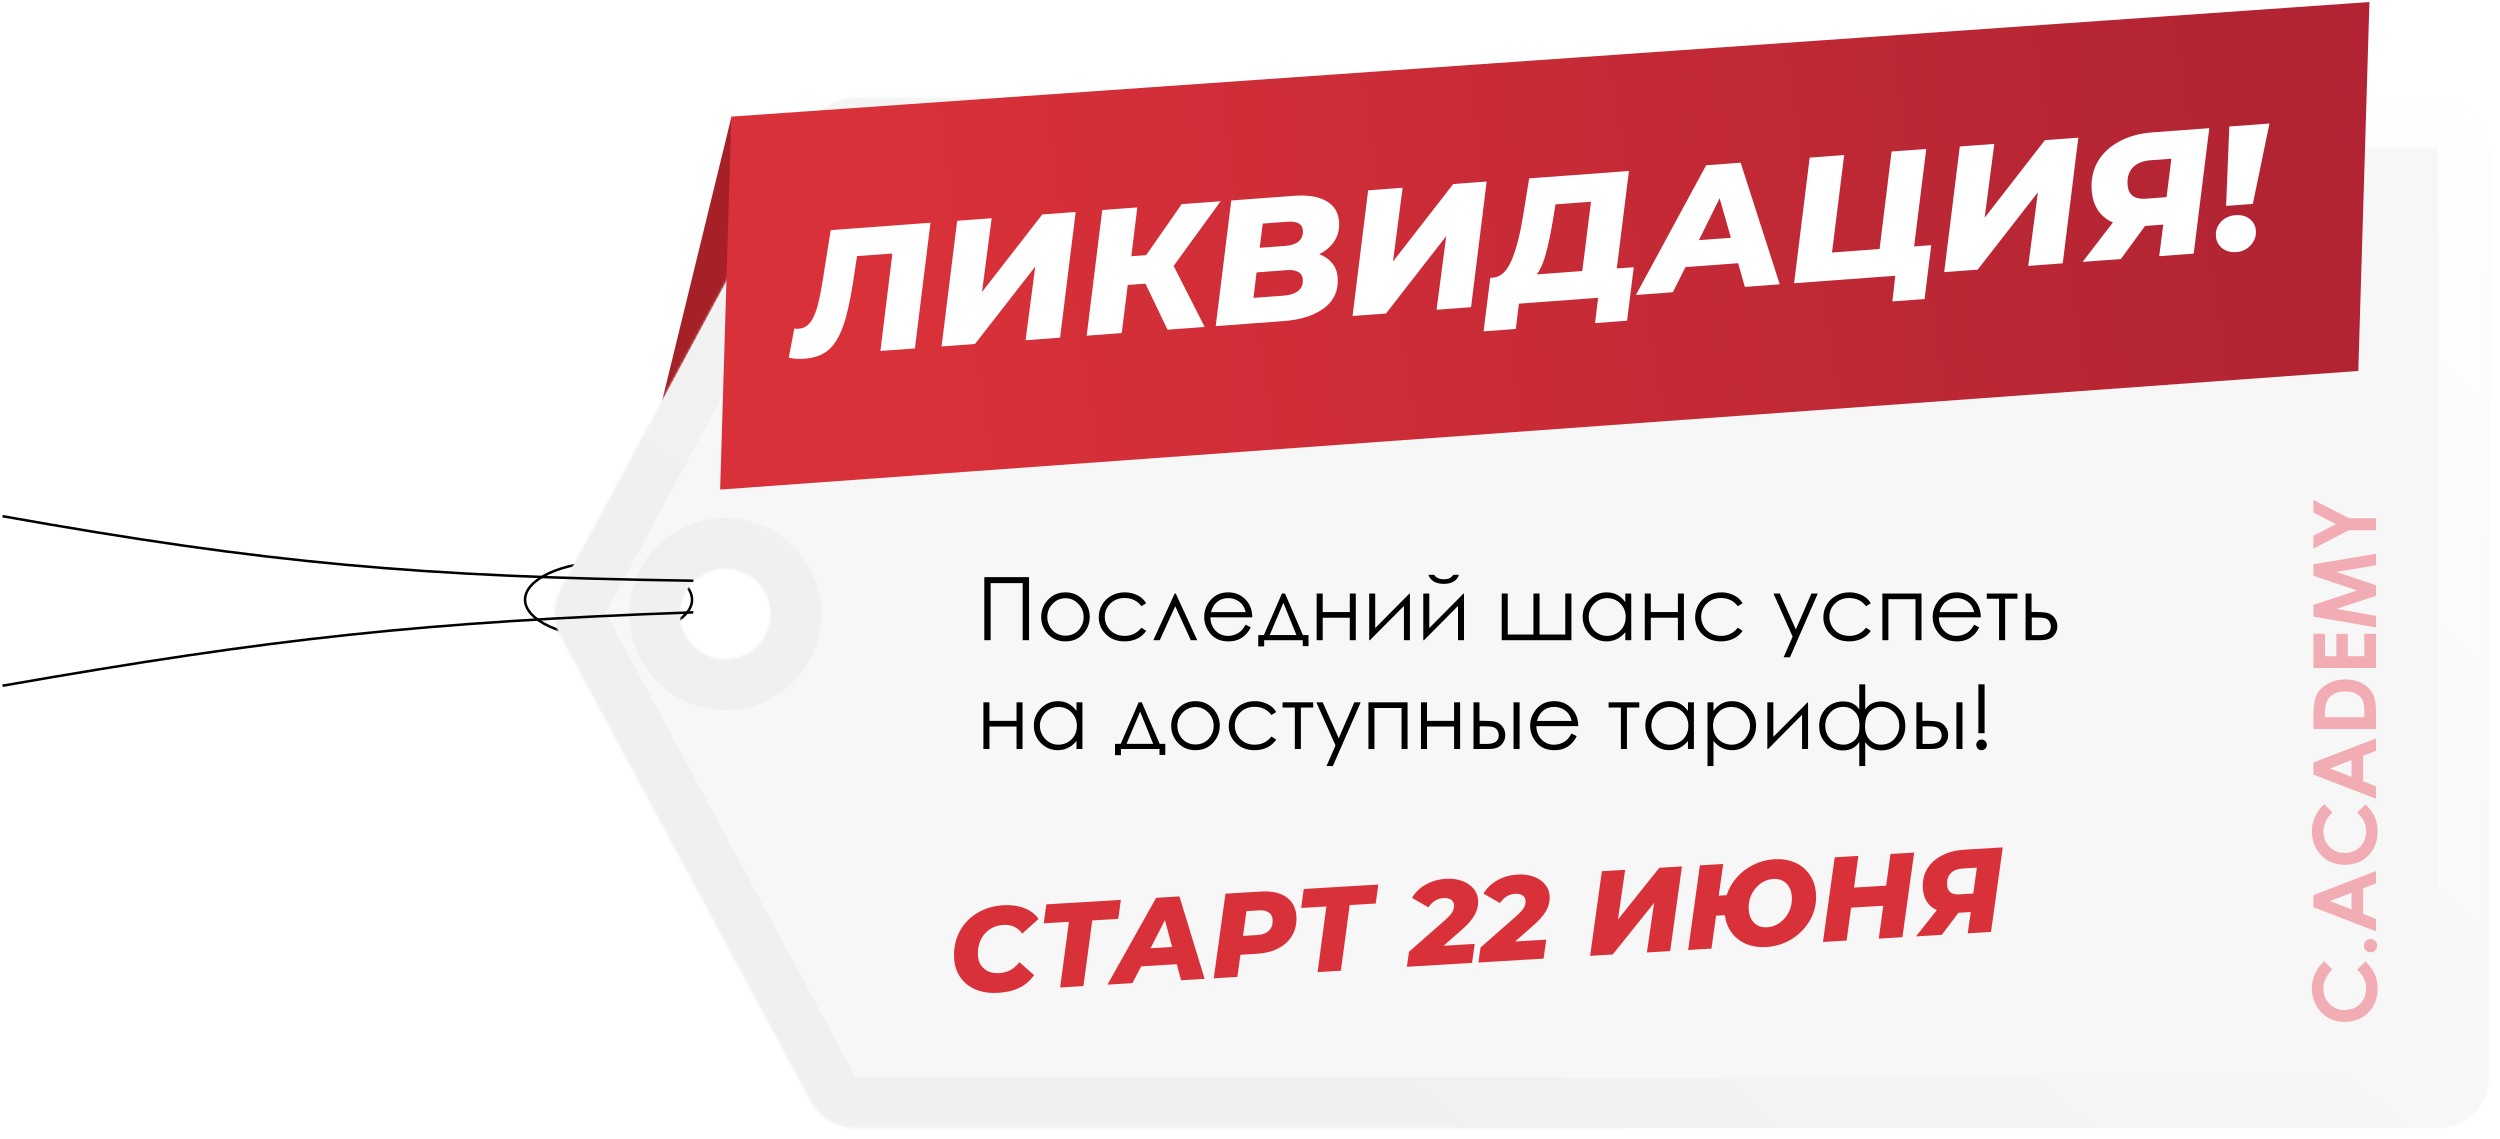 <?xml version="1.0" encoding="UTF-8"?> <svg xmlns="http://www.w3.org/2000/svg" width="988" height="450" viewBox="0 0 988 450" fill="none"> <path d="M261.262 160.05L289.109 46L310.942 163.161L261.262 160.05Z" fill="#A62127"></path> <path d="M240.5 222C249.695 222 257.995 223.725 263.978 226.494C270.003 229.281 273.5 233.032 273.5 237C273.5 240.968 270.003 244.719 263.978 247.506C257.995 250.275 249.695 252 240.5 252C231.305 252 223.005 250.275 217.022 247.506C210.997 244.719 207.5 240.968 207.5 237C207.5 233.032 210.997 229.281 217.022 226.494C223.005 223.725 231.305 222 240.5 222Z" stroke="black"></path> <g filter="url(#filter0_d)"> <mask id="path-3-inside-1" fill="white"> <path fill-rule="evenodd" clip-rule="evenodd" d="M320.464 431.12C323.951 437.602 330.716 441.645 338.076 441.645L963.5 441.645C974.546 441.645 983.5 432.69 983.5 421.645L983.5 54.645C983.5 43.599 974.546 34.645 963.5 34.645L338.076 34.645C330.716 34.645 323.951 38.687 320.464 45.169L221.743 228.669C218.56 234.585 218.56 241.704 221.743 247.62L320.464 431.12ZM304.645 238.645C304.645 228.704 296.586 220.645 286.645 220.645C276.704 220.645 268.645 228.704 268.645 238.645C268.645 248.586 276.704 256.645 286.645 256.645C296.586 256.645 304.645 248.586 304.645 238.645Z"></path> </mask> <path fill-rule="evenodd" clip-rule="evenodd" d="M320.464 431.12C323.951 437.602 330.716 441.645 338.076 441.645L963.5 441.645C974.546 441.645 983.5 432.69 983.5 421.645L983.5 54.645C983.5 43.599 974.546 34.645 963.5 34.645L338.076 34.645C330.716 34.645 323.951 38.687 320.464 45.169L221.743 228.669C218.56 234.585 218.56 241.704 221.743 247.62L320.464 431.12ZM304.645 238.645C304.645 228.704 296.586 220.645 286.645 220.645C276.704 220.645 268.645 228.704 268.645 238.645C268.645 248.586 276.704 256.645 286.645 256.645C296.586 256.645 304.645 248.586 304.645 238.645Z" fill="#F7F7F7"></path> <path d="M338.076 441.645L338.076 421.645L338.076 441.645ZM320.464 431.12L302.851 440.596L302.851 440.596L320.464 431.12ZM963.5 441.645L963.5 461.645L963.5 441.645ZM320.464 45.169L302.851 35.694L302.851 35.694L320.464 45.169ZM221.743 228.669L239.355 238.145L239.355 238.145L221.743 228.669ZM221.743 247.62L204.13 257.096L204.13 257.096L221.743 247.62ZM338.076 421.645L338.076 421.645L302.851 440.596C309.825 453.559 323.356 461.645 338.076 461.645L338.076 421.645ZM963.5 421.645L338.076 421.645L338.076 461.645L963.5 461.645L963.5 421.645ZM963.5 421.645C963.5 421.659 963.5 421.667 963.499 421.669C963.499 421.671 963.499 421.67 963.5 421.666C963.501 421.662 963.502 421.657 963.504 421.652C963.505 421.647 963.507 421.642 963.509 421.639C963.512 421.631 963.514 421.629 963.512 421.631C963.51 421.633 963.506 421.639 963.5 421.645C963.494 421.651 963.489 421.655 963.486 421.657C963.484 421.658 963.487 421.656 963.494 421.653C963.498 421.651 963.503 421.65 963.508 421.648C963.513 421.646 963.518 421.645 963.522 421.644C963.525 421.644 963.527 421.644 963.524 421.644C963.522 421.644 963.515 421.645 963.5 421.645L963.5 461.645C985.592 461.645 1003.5 443.736 1003.5 421.645L963.5 421.645ZM963.5 54.645L963.5 421.645L1003.5 421.645L1003.5 54.645L963.5 54.645ZM963.5 54.645C963.515 54.645 963.522 54.645 963.524 54.646C963.527 54.646 963.525 54.646 963.521 54.645C963.518 54.644 963.513 54.643 963.508 54.642C963.503 54.64 963.498 54.638 963.494 54.636C963.486 54.633 963.484 54.631 963.486 54.633C963.489 54.635 963.494 54.639 963.5 54.645C963.506 54.651 963.51 54.656 963.512 54.659C963.514 54.661 963.512 54.659 963.509 54.651C963.507 54.647 963.505 54.642 963.504 54.637C963.502 54.632 963.501 54.627 963.5 54.624C963.499 54.62 963.499 54.618 963.499 54.621C963.5 54.623 963.5 54.63 963.5 54.645L1003.5 54.645C1003.5 32.553 985.592 14.645 963.5 14.645L963.5 54.645ZM338.076 54.645L963.5 54.645L963.5 14.645L338.076 14.645L338.076 54.645ZM338.076 54.645L338.076 54.645L338.076 14.645C323.356 14.645 309.825 22.73 302.851 35.694L338.076 54.645ZM239.355 238.145L338.076 54.645L302.851 35.694L204.13 219.194L239.355 238.145ZM239.355 238.145L239.355 238.145L204.13 219.194C197.764 231.026 197.764 245.264 204.13 257.096L239.355 238.145ZM338.076 421.645L239.355 238.145L204.13 257.096L302.851 440.596L338.076 421.645ZM286.645 240.645C285.54 240.645 284.645 239.749 284.645 238.645L324.645 238.645C324.645 217.658 307.632 200.645 286.645 200.645L286.645 240.645ZM288.645 238.645C288.645 239.749 287.749 240.645 286.645 240.645L286.645 200.645C265.658 200.645 248.645 217.658 248.645 238.645L288.645 238.645ZM286.645 236.645C287.749 236.645 288.645 237.54 288.645 238.645L248.645 238.645C248.645 259.632 265.658 276.645 286.645 276.645L286.645 236.645ZM284.645 238.645C284.645 237.54 285.54 236.645 286.645 236.645L286.645 276.645C307.632 276.645 324.645 259.632 324.645 238.645L284.645 238.645Z" fill="url(#paint0_linear)" mask="url(#path-3-inside-1)"></path> </g> <path d="M918.604 379.867L921.751 383.165C919.383 385.409 918.2 387.933 918.2 390.738C918.2 393.105 919.008 395.102 920.623 396.729C922.239 398.345 924.23 399.152 926.597 399.152C928.247 399.152 929.711 398.793 930.99 398.075C932.269 397.357 933.273 396.342 934.002 395.029C934.731 393.717 935.096 392.258 935.096 390.654C935.096 389.285 934.843 388.034 934.338 386.901C933.822 385.768 932.891 384.523 931.545 383.165L934.877 379.968C936.661 381.796 937.901 383.524 938.596 385.151C939.28 386.778 939.623 388.634 939.623 390.721C939.623 394.569 938.405 397.722 935.971 400.179C933.525 402.625 930.395 403.848 926.58 403.848C924.112 403.848 921.919 403.292 920 402.182C918.082 401.06 916.539 399.461 915.373 397.385C914.206 395.299 913.622 393.055 913.622 390.654C913.622 388.612 914.054 386.649 914.918 384.764C915.782 382.868 917.011 381.236 918.604 379.867ZM934.204 373.724C934.204 372.995 934.462 372.372 934.978 371.856C935.483 371.34 936.1 371.082 936.829 371.082C937.558 371.082 938.181 371.34 938.697 371.856C939.213 372.372 939.471 372.995 939.471 373.724C939.471 374.454 939.213 375.076 938.697 375.592C938.181 376.108 937.558 376.366 936.829 376.366C936.1 376.366 935.483 376.108 934.978 375.592C934.462 375.076 934.204 374.454 934.204 373.724ZM914.245 358.528L914.245 353.749L939 344.224L939 349.121L933.901 351.056L933.901 361.153L939 363.173L939 368.07L914.245 358.528ZM920.808 356.105L929.307 359.403L929.307 352.823L920.808 356.105ZM918.604 317.803L921.751 321.101C919.383 323.345 918.2 325.869 918.2 328.674C918.2 331.041 919.008 333.038 920.623 334.665C922.239 336.281 924.23 337.088 926.597 337.088C928.247 337.088 929.711 336.729 930.99 336.011C932.269 335.293 933.273 334.278 934.002 332.965C934.731 331.653 935.096 330.194 935.096 328.59C935.096 327.221 934.843 325.97 934.338 324.837C933.822 323.704 932.891 322.459 931.545 321.101L934.877 317.904C936.661 319.732 937.901 321.46 938.596 323.087C939.28 324.714 939.623 326.571 939.623 328.657C939.623 332.505 938.405 335.658 935.971 338.115C933.525 340.561 930.395 341.784 926.58 341.784C924.112 341.784 921.919 341.228 920 340.118C918.082 338.996 916.539 337.397 915.373 335.321C914.206 333.235 913.622 330.991 913.622 328.59C913.622 326.548 914.054 324.585 914.918 322.7C915.782 320.804 917.011 319.172 918.604 317.803ZM914.245 306.124L914.245 301.344L939 291.819L939 296.717L933.901 298.652L933.901 308.749L939 310.768L939 315.666L914.245 306.124ZM920.808 303.7L929.307 306.999L929.307 300.419L920.808 303.7ZM914.245 288.134L914.245 282.547C914.245 278.946 914.694 276.27 915.591 274.52C916.478 272.769 917.925 271.328 919.933 270.195C921.941 269.062 924.286 268.495 926.968 268.495C928.875 268.495 930.631 268.815 932.235 269.454C933.828 270.082 935.152 270.958 936.206 272.079C937.261 273.19 937.99 274.396 938.394 275.698C938.798 276.999 939 279.254 939 282.463L939 288.134L914.245 288.134ZM918.789 283.439L934.389 283.439L934.389 281.251C934.389 279.097 934.142 277.538 933.648 276.573C933.155 275.597 932.325 274.8 931.158 274.183C929.991 273.566 928.555 273.257 926.85 273.257C924.224 273.257 922.188 273.992 920.741 275.462C919.44 276.786 918.789 278.912 918.789 281.84L918.789 283.439ZM914.245 264.002L914.245 250.488L918.856 250.488L918.856 259.323L923.333 259.323L923.333 250.488L927.859 250.488L927.859 259.323L934.372 259.323L934.372 250.488L939 250.488L939 264.002L914.245 264.002ZM914.245 243.69L914.245 239.079L931.511 233.357L914.245 227.551L914.245 223.007L939 218.834L939 223.377L923.366 226.036L939 231.304L939 235.46L923.366 240.66L939 243.37L939 247.964L914.245 243.69ZM914.245 216.814L914.245 211.749L923.131 207.138L914.245 202.56L914.245 197.562L928.28 204.799L939 204.799L939 209.544L928.28 209.544L914.245 216.814Z" fill="#ED6A75" fill-opacity="0.52"></path> <path d="M388.998 228.086H406.68V253H404.173V230.457H391.505V253H388.998V228.086ZM421.077 234.098C423.911 234.098 426.259 235.126 428.122 237.181C429.816 239.055 430.663 241.274 430.663 243.837C430.663 246.411 429.765 248.664 427.97 250.595C426.186 252.514 423.888 253.474 421.077 253.474C418.254 253.474 415.945 252.514 414.149 250.595C412.365 248.664 411.473 246.411 411.473 243.837C411.473 241.285 412.32 239.072 414.014 237.198C415.877 235.131 418.231 234.098 421.077 234.098ZM421.077 236.419C419.112 236.419 417.424 237.147 416.012 238.604C414.601 240.06 413.895 241.822 413.895 243.888C413.895 245.22 414.217 246.462 414.861 247.614C415.504 248.766 416.374 249.658 417.469 250.29C418.564 250.911 419.767 251.222 421.077 251.222C422.386 251.222 423.589 250.911 424.684 250.29C425.779 249.658 426.649 248.766 427.292 247.614C427.936 246.462 428.258 245.22 428.258 243.888C428.258 241.822 427.547 240.06 426.124 238.604C424.712 237.147 423.03 236.419 421.077 236.419ZM452.969 238.4L451.089 239.569C449.463 237.412 447.244 236.334 444.433 236.334C442.186 236.334 440.317 237.057 438.827 238.502C437.347 239.947 436.608 241.703 436.608 243.769C436.608 245.113 436.947 246.378 437.624 247.563C438.313 248.749 439.25 249.669 440.436 250.324C441.632 250.979 442.97 251.306 444.45 251.306C447.16 251.306 449.373 250.228 451.089 248.071L452.969 249.308C452.088 250.629 450.903 251.656 449.412 252.39C447.933 253.113 446.245 253.474 444.348 253.474C441.435 253.474 439.019 252.548 437.099 250.697C435.179 248.845 434.22 246.592 434.22 243.939C434.22 242.155 434.666 240.5 435.558 238.976C436.461 237.441 437.697 236.244 439.267 235.385C440.836 234.527 442.592 234.098 444.534 234.098C445.754 234.098 446.928 234.285 448.057 234.657C449.198 235.03 450.163 235.515 450.953 236.114C451.744 236.712 452.416 237.474 452.969 238.4ZM473.141 253H470.617L464.452 239.586L458.338 253H455.797L464.232 234.573H464.656L473.141 253ZM492.297 246.886L494.295 247.936C493.64 249.223 492.884 250.262 492.026 251.052C491.168 251.843 490.202 252.447 489.13 252.865C488.057 253.271 486.843 253.474 485.488 253.474C482.485 253.474 480.136 252.492 478.442 250.527C476.749 248.551 475.902 246.321 475.902 243.837C475.902 241.5 476.619 239.417 478.053 237.587C479.871 235.261 482.304 234.098 485.353 234.098C488.492 234.098 490.998 235.29 492.873 237.672C494.205 239.354 494.882 241.455 494.905 243.973H478.341C478.386 246.118 479.069 247.879 480.39 249.257C481.711 250.623 483.343 251.306 485.285 251.306C486.222 251.306 487.131 251.143 488.012 250.815C488.904 250.488 489.66 250.053 490.281 249.511C490.902 248.969 491.574 248.094 492.297 246.886ZM492.297 241.923C491.981 240.659 491.518 239.648 490.908 238.891C490.309 238.135 489.513 237.525 488.52 237.062C487.526 236.599 486.482 236.368 485.386 236.368C483.58 236.368 482.027 236.949 480.729 238.112C479.78 238.959 479.063 240.229 478.578 241.923H492.297ZM499.495 250.984L506.609 234.573H507.845L514.908 250.984H517.126V255.354H514.84V253H499.597V255.456H497.259V250.984H499.495ZM507.184 238.231L501.798 250.984H512.35L507.184 238.231ZM533.437 244.125H522.733V253H520.344V234.573H522.733V241.889H533.437V234.573H535.808V253H533.437V244.125ZM543.48 234.573V248.207L557.013 234.573H557.199V253H554.828V239.484L541.397 253H541.109V234.573H543.48ZM564.855 234.573V248.207L578.388 234.573H578.574V253H576.203V239.484L562.772 253H562.484V234.573H564.855ZM564.533 227.171H566.769C567.153 227.758 567.666 228.199 568.31 228.492C568.954 228.786 569.722 228.932 570.614 228.932C571.517 228.932 572.245 228.803 572.798 228.543C573.352 228.283 573.877 227.826 574.374 227.171H576.541C576.293 228.187 575.655 229.04 574.628 229.729C573.611 230.406 572.268 230.745 570.597 230.745C568.937 230.745 567.582 230.412 566.532 229.745C565.482 229.068 564.815 228.21 564.533 227.171ZM621.018 253H593.479V234.573H595.867V250.764H606.012V234.573H608.434V250.764H618.596V234.573H621.018V253ZM644.662 234.573V253H642.325V249.833C641.331 251.041 640.213 251.95 638.971 252.56C637.741 253.169 636.391 253.474 634.923 253.474C632.315 253.474 630.085 252.531 628.233 250.646C626.393 248.749 625.473 246.445 625.473 243.735C625.473 241.082 626.404 238.812 628.267 236.927C630.13 235.041 632.372 234.098 634.991 234.098C636.504 234.098 637.87 234.42 639.09 235.064C640.321 235.707 641.399 236.673 642.325 237.96V234.573H644.662ZM635.177 236.385C633.856 236.385 632.637 236.712 631.519 237.367C630.401 238.011 629.509 238.92 628.843 240.094C628.188 241.268 627.861 242.51 627.861 243.82C627.861 245.119 628.194 246.361 628.86 247.546C629.526 248.732 630.418 249.658 631.536 250.324C632.665 250.979 633.873 251.306 635.161 251.306C636.459 251.306 637.69 250.979 638.853 250.324C640.016 249.669 640.908 248.783 641.529 247.665C642.161 246.547 642.477 245.288 642.477 243.888C642.477 241.754 641.772 239.97 640.36 238.536C638.96 237.102 637.232 236.385 635.177 236.385ZM663.107 244.125H652.402V253H650.014V234.573H652.402V241.889H663.107V234.573H665.478V253H663.107V244.125ZM688.665 238.4L686.785 239.569C685.159 237.412 682.94 236.334 680.128 236.334C677.881 236.334 676.013 237.057 674.522 238.502C673.043 239.947 672.303 241.703 672.303 243.769C672.303 245.113 672.642 246.378 673.32 247.563C674.008 248.749 674.946 249.669 676.131 250.324C677.328 250.979 678.666 251.306 680.145 251.306C682.855 251.306 685.068 250.228 686.785 248.071L688.665 249.308C687.784 250.629 686.598 251.656 685.108 252.39C683.629 253.113 681.941 253.474 680.044 253.474C677.13 253.474 674.714 252.548 672.795 250.697C670.875 248.845 669.915 246.592 669.915 243.939C669.915 242.155 670.361 240.5 671.253 238.976C672.157 237.441 673.393 236.244 674.963 235.385C676.532 234.527 678.288 234.098 680.23 234.098C681.449 234.098 682.624 234.285 683.753 234.657C684.893 235.03 685.859 235.515 686.649 236.114C687.439 236.712 688.111 237.474 688.665 238.4ZM700.876 234.573H703.383L709.717 248.766L715.865 234.573H718.389L707.397 259.741H704.89L708.447 251.611L700.876 234.573ZM739.34 238.4L737.46 239.569C735.834 237.412 733.615 236.334 730.804 236.334C728.557 236.334 726.688 237.057 725.198 238.502C723.719 239.947 722.979 241.703 722.979 243.769C722.979 245.113 723.318 246.378 723.995 247.563C724.684 248.749 725.621 249.669 726.807 250.324C728.004 250.979 729.342 251.306 730.821 251.306C733.531 251.306 735.744 250.228 737.46 248.071L739.34 249.308C738.459 250.629 737.274 251.656 735.783 252.39C734.304 253.113 732.616 253.474 730.719 253.474C727.806 253.474 725.39 252.548 723.47 250.697C721.551 248.845 720.591 246.592 720.591 243.939C720.591 242.155 721.037 240.5 721.929 238.976C722.832 237.441 724.069 236.244 725.638 235.385C727.208 234.527 728.963 234.098 730.906 234.098C732.125 234.098 733.299 234.285 734.428 234.657C735.569 235.03 736.534 235.515 737.325 236.114C738.115 236.712 738.787 237.474 739.34 238.4ZM743.913 234.573H759.377V253H757.005V236.808H746.284V253H743.913V234.573ZM780.192 246.886L782.191 247.936C781.536 249.223 780.779 250.262 779.921 251.052C779.063 251.843 778.098 252.447 777.025 252.865C775.952 253.271 774.739 253.474 773.384 253.474C770.38 253.474 768.031 252.492 766.338 250.527C764.644 248.551 763.797 246.321 763.797 243.837C763.797 241.5 764.514 239.417 765.948 237.587C767.766 235.261 770.199 234.098 773.248 234.098C776.387 234.098 778.894 235.29 780.768 237.672C782.1 239.354 782.778 241.455 782.801 243.973H766.236C766.281 246.118 766.964 247.879 768.285 249.257C769.607 250.623 771.238 251.306 773.18 251.306C774.117 251.306 775.026 251.143 775.907 250.815C776.799 250.488 777.556 250.053 778.177 249.511C778.798 248.969 779.47 248.094 780.192 246.886ZM780.192 241.923C779.876 240.659 779.413 239.648 778.803 238.891C778.205 238.135 777.409 237.525 776.415 237.062C775.422 236.599 774.377 236.368 773.282 236.368C771.475 236.368 769.923 236.949 768.624 238.112C767.676 238.959 766.959 240.229 766.473 241.923H780.192ZM785.172 234.573H797.299V236.622H792.421V253H790.033V236.622H785.172V234.573ZM802.871 241.872H805.124C806.919 241.872 808.325 242.014 809.341 242.296C810.357 242.578 811.232 243.205 811.966 244.176C812.7 245.136 813.067 246.242 813.067 247.495C813.067 249.009 812.536 250.307 811.475 251.391C810.414 252.464 808.805 253 806.648 253H800.517V234.573H802.871V241.872ZM802.956 244.04V251.001H805.682C808.889 251.001 810.493 249.872 810.493 247.614C810.493 246.97 810.318 246.338 809.968 245.717C809.629 245.096 809.126 244.661 808.46 244.413C807.805 244.165 806.642 244.04 804.971 244.04H802.956ZM401.734 287.125H391.03V296H388.642V277.573H391.03V284.889H401.734V277.573H404.106V296H401.734V287.125ZM427.767 277.573V296H425.429V292.833C424.436 294.041 423.318 294.95 422.076 295.56C420.845 296.169 419.496 296.474 418.028 296.474C415.42 296.474 413.19 295.531 411.338 293.646C409.497 291.749 408.577 289.445 408.577 286.735C408.577 284.082 409.509 281.812 411.372 279.927C413.235 278.041 415.476 277.098 418.096 277.098C419.609 277.098 420.975 277.42 422.194 278.064C423.425 278.707 424.503 279.673 425.429 280.96V277.573H427.767ZM418.282 279.385C416.961 279.385 415.741 279.712 414.624 280.367C413.506 281.011 412.614 281.92 411.948 283.094C411.293 284.268 410.965 285.51 410.965 286.82C410.965 288.119 411.298 289.361 411.964 290.546C412.631 291.732 413.523 292.658 414.641 293.324C415.77 293.979 416.978 294.306 418.265 294.306C419.564 294.306 420.794 293.979 421.957 293.324C423.12 292.669 424.012 291.783 424.633 290.665C425.266 289.547 425.582 288.288 425.582 286.888C425.582 284.754 424.876 282.97 423.465 281.536C422.065 280.102 420.337 279.385 418.282 279.385ZM442.891 293.984L450.005 277.573H451.241L458.304 293.984H460.523V298.354H458.236V296H442.993V298.456H440.656V293.984H442.891ZM450.581 281.231L445.195 293.984H455.747L450.581 281.231ZM472.463 277.098C475.298 277.098 477.646 278.126 479.509 280.181C481.203 282.055 482.05 284.274 482.05 286.837C482.05 289.411 481.152 291.664 479.357 293.595C477.573 295.514 475.275 296.474 472.463 296.474C469.641 296.474 467.332 295.514 465.536 293.595C463.752 291.664 462.86 289.411 462.86 286.837C462.86 284.285 463.707 282.072 465.401 280.198C467.264 278.131 469.618 277.098 472.463 277.098ZM472.463 279.419C470.499 279.419 468.811 280.147 467.399 281.604C465.988 283.06 465.282 284.822 465.282 286.888C465.282 288.22 465.604 289.462 466.248 290.614C466.891 291.766 467.761 292.658 468.856 293.29C469.951 293.911 471.154 294.222 472.463 294.222C473.773 294.222 474.976 293.911 476.071 293.29C477.166 292.658 478.036 291.766 478.679 290.614C479.323 289.462 479.645 288.22 479.645 286.888C479.645 284.822 478.933 283.06 477.511 281.604C476.099 280.147 474.417 279.419 472.463 279.419ZM504.356 281.4L502.476 282.569C500.85 280.412 498.631 279.334 495.82 279.334C493.573 279.334 491.704 280.057 490.213 281.502C488.734 282.947 487.995 284.703 487.995 286.769C487.995 288.113 488.333 289.378 489.011 290.563C489.7 291.749 490.637 292.669 491.823 293.324C493.019 293.979 494.357 294.306 495.837 294.306C498.547 294.306 500.76 293.228 502.476 291.071L504.356 292.308C503.475 293.629 502.29 294.656 500.799 295.39C499.32 296.113 497.632 296.474 495.735 296.474C492.822 296.474 490.405 295.548 488.486 293.697C486.566 291.845 485.607 289.592 485.607 286.939C485.607 285.155 486.053 283.5 486.945 281.976C487.848 280.441 489.084 279.244 490.654 278.385C492.223 277.527 493.979 277.098 495.921 277.098C497.141 277.098 498.315 277.285 499.444 277.657C500.585 278.03 501.55 278.515 502.34 279.114C503.131 279.712 503.803 280.474 504.356 281.4ZM506.863 277.573H518.989V279.622H514.112V296H511.724V279.622H506.863V277.573ZM520.226 277.573H522.733L529.067 291.766L535.215 277.573H537.739L526.747 302.741H524.24L527.797 294.611L520.226 277.573ZM540.804 277.573H556.268V296H553.897V279.808H543.176V296H540.804V277.573ZM574.661 287.125H563.957V296H561.569V277.573H563.957V284.889H574.661V277.573H577.033V296H574.661V287.125ZM584.688 284.872H586.941C588.736 284.872 590.142 285.014 591.158 285.296C592.174 285.578 593.049 286.205 593.783 287.176C594.517 288.136 594.884 289.242 594.884 290.495C594.884 292.009 594.354 293.307 593.292 294.391C592.231 295.464 590.622 296 588.465 296H582.334V277.573H584.688V284.872ZM584.773 287.04V294.001H587.5C590.706 294.001 592.31 292.872 592.31 290.614C592.31 289.97 592.135 289.338 591.785 288.717C591.446 288.096 590.944 287.661 590.277 287.413C589.623 287.165 588.46 287.04 586.788 287.04H584.773ZM598.153 277.573H600.541V296H598.153V277.573ZM621.12 289.886L623.118 290.936C622.463 292.223 621.707 293.262 620.849 294.052C619.991 294.843 619.025 295.447 617.953 295.865C616.88 296.271 615.666 296.474 614.311 296.474C611.308 296.474 608.959 295.492 607.265 293.527C605.572 291.551 604.725 289.321 604.725 286.837C604.725 284.5 605.442 282.417 606.876 280.587C608.694 278.261 611.127 277.098 614.176 277.098C617.315 277.098 619.821 278.29 621.696 280.672C623.028 282.354 623.705 284.455 623.728 286.973H607.164C607.209 289.118 607.892 290.879 609.213 292.257C610.534 293.623 612.166 294.306 614.108 294.306C615.045 294.306 615.954 294.143 616.835 293.815C617.727 293.488 618.483 293.053 619.104 292.511C619.725 291.969 620.397 291.094 621.12 289.886ZM621.12 284.923C620.804 283.659 620.341 282.648 619.731 281.891C619.132 281.135 618.336 280.525 617.343 280.062C616.349 279.599 615.305 279.368 614.209 279.368C612.403 279.368 610.85 279.949 609.552 281.112C608.603 281.959 607.886 283.229 607.401 284.923H621.12ZM635.719 277.573H647.846V279.622H642.968V296H640.58V279.622H635.719V277.573ZM669.424 277.573V296H667.087V292.833C666.093 294.041 664.975 294.95 663.733 295.56C662.503 296.169 661.153 296.474 659.685 296.474C657.077 296.474 654.847 295.531 652.995 293.646C651.155 291.749 650.234 289.445 650.234 286.735C650.234 284.082 651.166 281.812 653.029 279.927C654.892 278.041 657.133 277.098 659.753 277.098C661.266 277.098 662.632 277.42 663.852 278.064C665.083 278.707 666.161 279.673 667.087 280.96V277.573H669.424ZM659.939 279.385C658.618 279.385 657.399 279.712 656.281 280.367C655.163 281.011 654.271 281.92 653.605 283.094C652.95 284.268 652.623 285.51 652.623 286.82C652.623 288.119 652.956 289.361 653.622 290.546C654.288 291.732 655.18 292.658 656.298 293.324C657.427 293.979 658.635 294.306 659.922 294.306C661.221 294.306 662.452 293.979 663.615 293.324C664.778 292.669 665.67 291.783 666.291 290.665C666.923 289.547 667.239 288.288 667.239 286.888C667.239 284.754 666.534 282.97 665.122 281.536C663.722 280.102 661.994 279.385 659.939 279.385ZM674.81 277.573H677.164V280.96C678.102 279.673 679.18 278.707 680.399 278.064C681.619 277.42 682.979 277.098 684.481 277.098C687.101 277.098 689.342 278.041 691.205 279.927C693.068 281.812 694 284.082 694 286.735C694 289.445 693.074 291.749 691.222 293.646C689.382 295.531 687.157 296.474 684.549 296.474C683.081 296.474 681.732 296.169 680.501 295.56C679.27 294.95 678.158 294.041 677.164 292.833V302.741H674.81V277.573ZM684.295 279.385C682.24 279.385 680.507 280.102 679.095 281.536C677.695 282.97 676.995 284.754 676.995 286.888C676.995 288.288 677.305 289.547 677.926 290.665C678.559 291.783 679.456 292.669 680.619 293.324C681.794 293.979 683.03 294.306 684.329 294.306C685.605 294.306 686.801 293.979 687.919 293.324C689.048 292.658 689.946 291.732 690.612 290.546C691.279 289.361 691.612 288.119 691.612 286.82C691.612 285.51 691.279 284.268 690.612 283.094C689.957 281.92 689.071 281.011 687.953 280.367C686.835 279.712 685.616 279.385 684.295 279.385ZM700.825 277.573V291.207L714.358 277.573H714.544V296H712.173V282.484L698.742 296H698.454V277.573H700.825ZM734.784 270.459H737.138V280.35C738.618 278.25 740.746 277.2 743.524 277.2C746.2 277.2 748.441 278.109 750.248 279.927C752.065 281.745 752.974 284.076 752.974 286.922C752.974 289.733 752.06 292.042 750.231 293.849C748.401 295.656 746.188 296.559 743.591 296.559C740.746 296.559 738.595 295.452 737.138 293.239V302.741H734.784V293.239C733.35 295.464 731.182 296.576 728.28 296.576C725.728 296.576 723.532 295.673 721.692 293.866C719.863 292.059 718.948 289.745 718.948 286.922C718.948 284.076 719.851 281.745 721.658 279.927C723.476 278.109 725.723 277.2 728.399 277.2C731.233 277.2 733.361 278.25 734.784 280.35V270.459ZM737.071 287.227C737.071 289.428 737.697 291.156 738.951 292.409C740.204 293.663 741.644 294.289 743.27 294.289C745.483 294.289 747.255 293.555 748.588 292.088C749.92 290.62 750.586 288.853 750.586 286.786C750.586 284.652 749.881 282.879 748.469 281.468C747.069 280.057 745.387 279.351 743.422 279.351C741.649 279.351 740.147 279.983 738.917 281.248C737.686 282.501 737.071 284.494 737.071 287.227ZM721.336 286.803C721.336 288.858 721.997 290.62 723.318 292.088C724.65 293.555 726.428 294.289 728.653 294.289C729.421 294.289 730.245 294.097 731.126 293.714C732.006 293.318 732.712 292.827 733.243 292.24C733.785 291.642 734.191 290.953 734.462 290.174C734.733 289.395 734.869 288.254 734.869 286.752C734.869 284.359 734.248 282.529 733.006 281.265C731.764 279.989 730.262 279.351 728.5 279.351C726.524 279.351 724.836 280.057 723.436 281.468C722.036 282.879 721.336 284.658 721.336 286.803ZM759.715 284.872H761.968C763.763 284.872 765.169 285.014 766.185 285.296C767.202 285.578 768.077 286.205 768.811 287.176C769.545 288.136 769.911 289.242 769.911 290.495C769.911 292.009 769.381 293.307 768.319 294.391C767.258 295.464 765.649 296 763.492 296H757.361V277.573H759.715V284.872ZM759.8 287.04V294.001H762.527C765.734 294.001 767.337 292.872 767.337 290.614C767.337 289.97 767.162 289.338 766.812 288.717C766.473 288.096 765.971 287.661 765.305 287.413C764.65 287.165 763.487 287.04 761.816 287.04H759.8ZM773.18 277.573H775.568V296H773.18V277.573ZM784.308 270.459V289.767H781.852V270.459H784.308ZM783.105 292.274C783.681 292.274 784.172 292.477 784.579 292.884C784.985 293.29 785.189 293.787 785.189 294.374C785.189 294.95 784.985 295.447 784.579 295.865C784.172 296.271 783.681 296.474 783.105 296.474C782.53 296.474 782.038 296.271 781.632 295.865C781.225 295.447 781.022 294.95 781.022 294.374C781.022 293.787 781.225 293.29 781.632 292.884C782.038 292.477 782.53 292.274 783.105 292.274Z" fill="black"></path> <path d="M394.576 392.37C391.239 392.569 388.275 392.146 385.685 391.1C383.093 390.022 381.054 388.422 379.569 386.299C378.083 384.175 377.255 381.681 377.084 378.816C376.859 375.038 377.522 371.586 379.073 368.46C380.656 365.332 382.971 362.824 386.018 360.936C389.065 359.048 392.604 357.983 396.634 357.743C399.688 357.561 402.428 357.95 404.856 358.911C407.281 359.841 409.135 361.262 410.419 363.177L403.986 368.964C402.226 366.478 399.725 365.331 396.482 365.525C394.372 365.651 392.545 366.265 390.999 367.369C389.452 368.441 388.274 369.885 387.466 371.703C386.688 373.487 386.363 375.466 386.493 377.638C386.626 379.874 387.458 381.625 388.987 382.893C390.516 384.16 392.524 384.72 395.012 384.571C398.16 384.383 400.776 382.948 402.859 380.264L408.709 385.365C407.044 387.645 405.044 389.344 402.71 390.463C400.373 391.55 397.662 392.186 394.576 392.37ZM441.947 363.144L431.651 363.758L428.175 389.702L418.965 390.251L422.441 364.308L412.476 364.902L413.498 357.4L442.968 355.641L441.947 363.144ZM465.06 381.055L450.986 381.895L447.544 388.546L437.673 389.135L456.906 354.81L466.116 354.26L476.07 386.844L466.766 387.399L465.06 381.055ZM463.232 374.244L460.373 363.656L454.684 374.754L463.232 374.244ZM498.289 352.34C502.571 352.085 505.932 352.816 508.373 354.535C510.814 356.254 512.135 358.797 512.336 362.166C512.501 364.937 511.969 367.402 510.739 369.561C509.54 371.718 507.731 373.437 505.312 374.719C502.923 375.999 500.092 376.737 496.817 376.932L490.205 377.327L489.021 386.071L479.67 386.629L484.309 353.174L498.289 352.34ZM496.803 369.539C498.881 369.415 500.442 368.832 501.486 367.79C502.561 366.747 503.045 365.328 502.938 363.533C502.857 362.179 502.34 361.199 501.388 360.592C500.465 359.952 499.169 359.682 497.5 359.781L492.589 360.074L491.23 369.872L496.803 369.539ZM543.691 357.072L533.395 357.687L529.919 383.63L520.709 384.18L524.185 358.236L514.22 358.831L515.242 351.329L544.712 349.57L543.691 357.072ZM570.485 373.769L582.811 373.033L581.742 380.538L556.003 382.074L556.834 376.147L570.615 364.044C572.207 362.654 573.291 361.499 573.868 360.58C574.444 359.629 574.703 358.682 574.647 357.737C574.59 356.792 574.2 356.073 573.475 355.579C572.749 355.054 571.74 354.83 570.449 354.907C569.284 354.976 568.183 355.326 567.147 355.957C566.141 356.586 565.261 357.46 564.507 358.579L558.027 354.842C559.228 352.717 561.004 350.983 563.357 349.642C565.74 348.268 568.427 347.491 571.418 347.313C573.779 347.172 575.897 347.441 577.77 348.119C579.674 348.795 581.188 349.811 582.312 351.165C583.434 352.489 584.046 354.016 584.15 355.748C584.274 357.826 583.807 359.797 582.749 361.661C581.722 363.524 579.841 365.627 577.106 367.97L570.485 373.769ZM598.757 372.081L611.084 371.346L610.015 378.851L584.275 380.387L585.107 374.46L598.888 362.357C600.479 360.967 601.564 359.812 602.141 358.893C602.716 357.942 602.976 356.995 602.919 356.05C602.863 355.105 602.472 354.386 601.748 353.892C601.021 353.367 600.013 353.143 598.722 353.22C597.557 353.289 596.456 353.639 595.419 354.27C594.414 354.899 593.534 355.773 592.779 356.892L586.3 353.155C587.5 351.03 589.277 349.296 591.63 347.955C594.012 346.581 596.699 345.804 599.69 345.626C602.052 345.485 604.169 345.753 606.042 346.432C607.947 347.108 609.461 348.124 610.585 349.478C611.706 350.802 612.319 352.329 612.422 354.061C612.546 356.139 612.079 358.11 611.021 359.974C609.995 361.837 608.114 363.94 605.378 366.283L598.757 372.081ZM633.057 344.298L642.266 343.749L639.41 363.399L655.774 342.943L664.7 342.41L660.061 375.865L650.851 376.414L653.71 356.811L637.344 377.22L628.417 377.753L633.057 344.298ZM701.183 339.569C704.268 339.385 707.028 339.837 709.463 340.924C711.898 342.011 713.827 343.634 715.252 345.792C716.707 347.949 717.523 350.491 717.697 353.419C717.908 356.945 717.159 360.276 715.45 363.412C713.739 366.516 711.347 369.044 708.272 370.997C705.197 372.95 701.786 374.038 698.039 374.262C695.111 374.437 692.465 374.041 690.101 373.077C687.766 372.078 685.861 370.596 684.385 368.631C682.909 366.665 681.996 364.349 681.648 361.684L678.2 361.89L676.369 374.891L667.16 375.441L671.799 341.986L681.008 341.437L679.244 353.96L682.361 353.774C683.186 351.197 684.517 348.874 686.353 346.806C688.186 344.705 690.377 343.026 692.925 341.768C695.502 340.477 698.254 339.744 701.183 339.569ZM698.38 366.468C700.238 366.358 701.938 365.735 703.482 364.6C705.026 363.465 706.218 362.004 707.06 360.215C707.899 358.396 708.258 356.479 708.138 354.463C707.999 352.134 707.26 350.345 705.922 349.098C704.613 347.817 702.904 347.24 700.795 347.366C698.937 347.476 697.236 348.099 695.693 349.234C694.18 350.367 693.004 351.828 692.162 353.616C691.321 355.404 690.961 357.305 691.081 359.32C691.22 361.65 691.944 363.456 693.253 364.736C694.561 366.017 696.27 366.594 698.38 366.468ZM756.476 336.933L751.837 370.388L742.486 370.946L744.269 357.948L731.565 358.706L729.781 371.704L720.43 372.262L725.069 338.808L734.42 338.25L732.703 350.77L745.407 350.012L747.125 337.491L756.476 336.933ZM791.494 334.891L786.852 368.298L777.643 368.848L778.847 360.434L773.983 360.725L767.394 369.46L757.193 370.068L765.436 359.671C763.748 358.918 762.434 357.812 761.493 356.351C760.553 354.89 760.021 353.121 759.897 351.043C759.728 348.209 760.288 345.68 761.577 343.454C762.897 341.227 764.83 339.453 767.373 338.132C769.915 336.779 772.886 336.002 776.287 335.799L791.494 334.891ZM775.735 343.225C773.625 343.351 772.02 343.984 770.919 345.124C769.847 346.231 769.369 347.745 769.483 349.665C769.645 352.373 771.237 353.637 774.26 353.456L779.833 353.124L781.26 342.896L775.735 343.225Z" fill="#D93139"></path> <path d="M274 242C168.083 245.781 108.317 252.176 1 271M1 204C105.957 222.719 165.802 227.926 274 229.5" stroke="black"></path> <path d="M289.049 46.077L936.404 0.8L931.998 146.601L284.595 193.478L289.049 46.077Z" fill="url(#paint1_linear)"></path> <path d="M367.731 88.03L361.57 137.692L347.938 138.702L352.675 100.182L338.693 101.218L337.039 112.095C335.896 119.444 334.565 125.189 333.044 129.332C331.524 133.475 329.57 136.525 327.185 138.483C324.843 140.39 321.761 141.485 317.939 141.768C315.795 141.927 313.724 141.8 311.725 141.385L313.892 129.837C314.461 129.936 315.072 129.961 315.725 129.912C317.356 129.792 318.734 129.104 319.86 127.849C320.985 126.594 321.964 124.623 322.796 121.937C323.624 119.205 324.404 115.492 325.134 110.798L328.302 90.952L367.731 88.03ZM378.269 87.249L391.901 86.239L388.088 115.412L411.896 84.758L425.108 83.778L418.947 133.44L405.315 134.451L409.133 105.347L385.321 135.932L372.108 136.911L378.269 87.249ZM463.825 105.091L476.085 129.207L461.404 130.294L452.675 112.103L445.684 112.621L443.298 131.636L429.456 132.662L435.617 83L449.459 81.974L447.093 101.269L452.965 100.834L467.006 80.674L482.386 79.534L463.825 105.091ZM521.36 100.476C523.527 101.253 525.231 102.438 526.474 104.033C527.76 105.578 528.486 107.469 528.652 109.706C529.028 114.786 527.241 118.808 523.29 121.772C519.335 124.69 514.026 126.395 507.361 126.889L480.446 128.883L486.607 79.222L511.355 77.388C516.855 76.98 521.123 77.671 524.161 79.461C527.243 81.201 528.92 83.912 529.193 87.594C529.403 90.437 528.817 92.964 527.435 95.175C526.049 97.34 524.024 99.107 521.36 100.476ZM499.023 88.353L497.834 97.931L507.762 97.196C510.232 97.013 512.061 96.408 513.251 95.383C514.483 94.308 515.032 92.861 514.897 91.043C514.707 88.48 512.678 87.342 508.81 87.628L499.023 88.353ZM507.389 116.835C509.859 116.652 511.757 116.019 513.083 114.937C514.409 113.855 515.001 112.358 514.859 110.447C514.755 109.049 514.167 108.062 513.093 107.485C512.016 106.862 510.592 106.616 508.821 106.747L496.587 107.654L495.365 117.726L507.389 116.835ZM540.686 75.214L554.318 74.204L550.505 103.377L574.312 72.723L587.525 71.744L581.364 121.406L567.732 122.416L571.55 93.312L547.738 123.897L534.525 124.876L540.686 75.214ZM638.95 106.102L645.662 105.605L643.011 126.749L630.357 127.687L631.584 117.684L600.265 120.005L599.038 130.007L586.314 130.95L588.965 109.806L590.223 109.713C593.156 109.449 595.541 107.163 597.377 102.857C599.214 98.55 600.727 92.72 601.916 85.369L604.329 70.499L643.758 67.577L638.95 106.102ZM613.756 86.741C612.849 92.197 611.915 96.671 610.955 100.163C610.042 103.652 608.841 106.412 607.351 108.444L625.318 107.113L628.771 79.724L614.72 80.765L613.756 86.741ZM686.913 104.025L666.08 105.568L661.122 115.496L646.511 116.578L674.274 65.316L687.907 64.306L703.347 112.367L689.575 113.387L686.913 104.025ZM684.06 93.973L679.598 78.347L671.406 94.911L684.06 93.973ZM756.45 97.396L763.231 96.894L760.59 118.177L747.867 119.12L749.014 108.983L709.025 111.946L715.187 62.284L728.819 61.274L724.012 99.799L742.817 98.406L747.555 59.886L761.257 58.87L756.45 97.396ZM774.514 57.888L788.146 56.878L784.333 86.051L808.141 55.396L821.353 54.417L815.192 104.079L801.56 105.089L805.378 75.986L781.566 106.571L768.353 107.55L774.514 57.888ZM873.114 50.652L866.947 100.244L853.315 101.254L854.92 88.764L847.719 89.297L838.144 102.379L823.044 103.497L835.034 87.918C832.518 86.839 830.547 85.228 829.123 83.084C827.699 80.94 826.873 78.33 826.645 75.254C826.334 71.059 827.11 67.3 828.972 63.975C830.881 60.647 833.706 57.977 837.447 55.966C841.184 53.909 845.569 52.693 850.603 52.32L873.114 50.652ZM849.943 63.335C846.82 63.566 844.455 64.538 842.848 66.251C841.284 67.913 840.608 70.166 840.818 73.009C841.115 77.017 843.501 78.855 847.975 78.524L856.225 77.912L858.122 62.729L849.943 63.335ZM881.023 49.996L896.892 48.82L890.319 80.588L879.763 81.37L881.023 49.996ZM883.787 99.629C881.596 99.791 879.73 99.274 878.189 98.076C876.694 96.874 875.876 95.318 875.734 93.407C875.568 91.17 876.224 89.271 877.702 87.708C879.176 86.1 881.101 85.207 883.478 85.031C885.715 84.865 887.58 85.36 889.071 86.514C890.563 87.669 891.379 89.202 891.521 91.113C891.683 93.303 891.006 95.228 889.488 96.887C888.018 98.542 886.117 99.457 883.787 99.629Z" fill="white"></path> <defs> <filter id="filter0_d" x="215.355" y="34.645" width="772.145" height="415" filterUnits="userSpaceOnUse" color-interpolation-filters="sRGB"> <feFlood flood-opacity="0" result="BackgroundImageFix"></feFlood> <feColorMatrix in="SourceAlpha" type="matrix" values="0 0 0 0 0 0 0 0 0 0 0 0 0 0 0 0 0 0 127 0"></feColorMatrix> <feOffset dy="4"></feOffset> <feGaussianBlur stdDeviation="2"></feGaussianBlur> <feColorMatrix type="matrix" values="0 0 0 0 0 0 0 0 0 0 0 0 0 0 0 0 0 0 0.25 0"></feColorMatrix> <feBlend mode="normal" in2="BackgroundImageFix" result="effect1_dropShadow"></feBlend> <feBlend mode="normal" in="SourceGraphic" in2="effect1_dropShadow" result="shape"></feBlend> </filter> <linearGradient id="paint0_linear" x1="525.231" y1="422.145" x2="910.425" y2="-36.073" gradientUnits="userSpaceOnUse"> <stop stop-color="#F0F0F0"></stop> <stop offset="1" stop-color="white"></stop> </linearGradient> <linearGradient id="paint1_linear" x1="364.281" y1="145.482" x2="901.565" y2="63.675" gradientUnits="userSpaceOnUse"> <stop stop-color="#D93139"></stop> <stop offset="1" stop-color="#B22433"></stop> </linearGradient> </defs> </svg> 